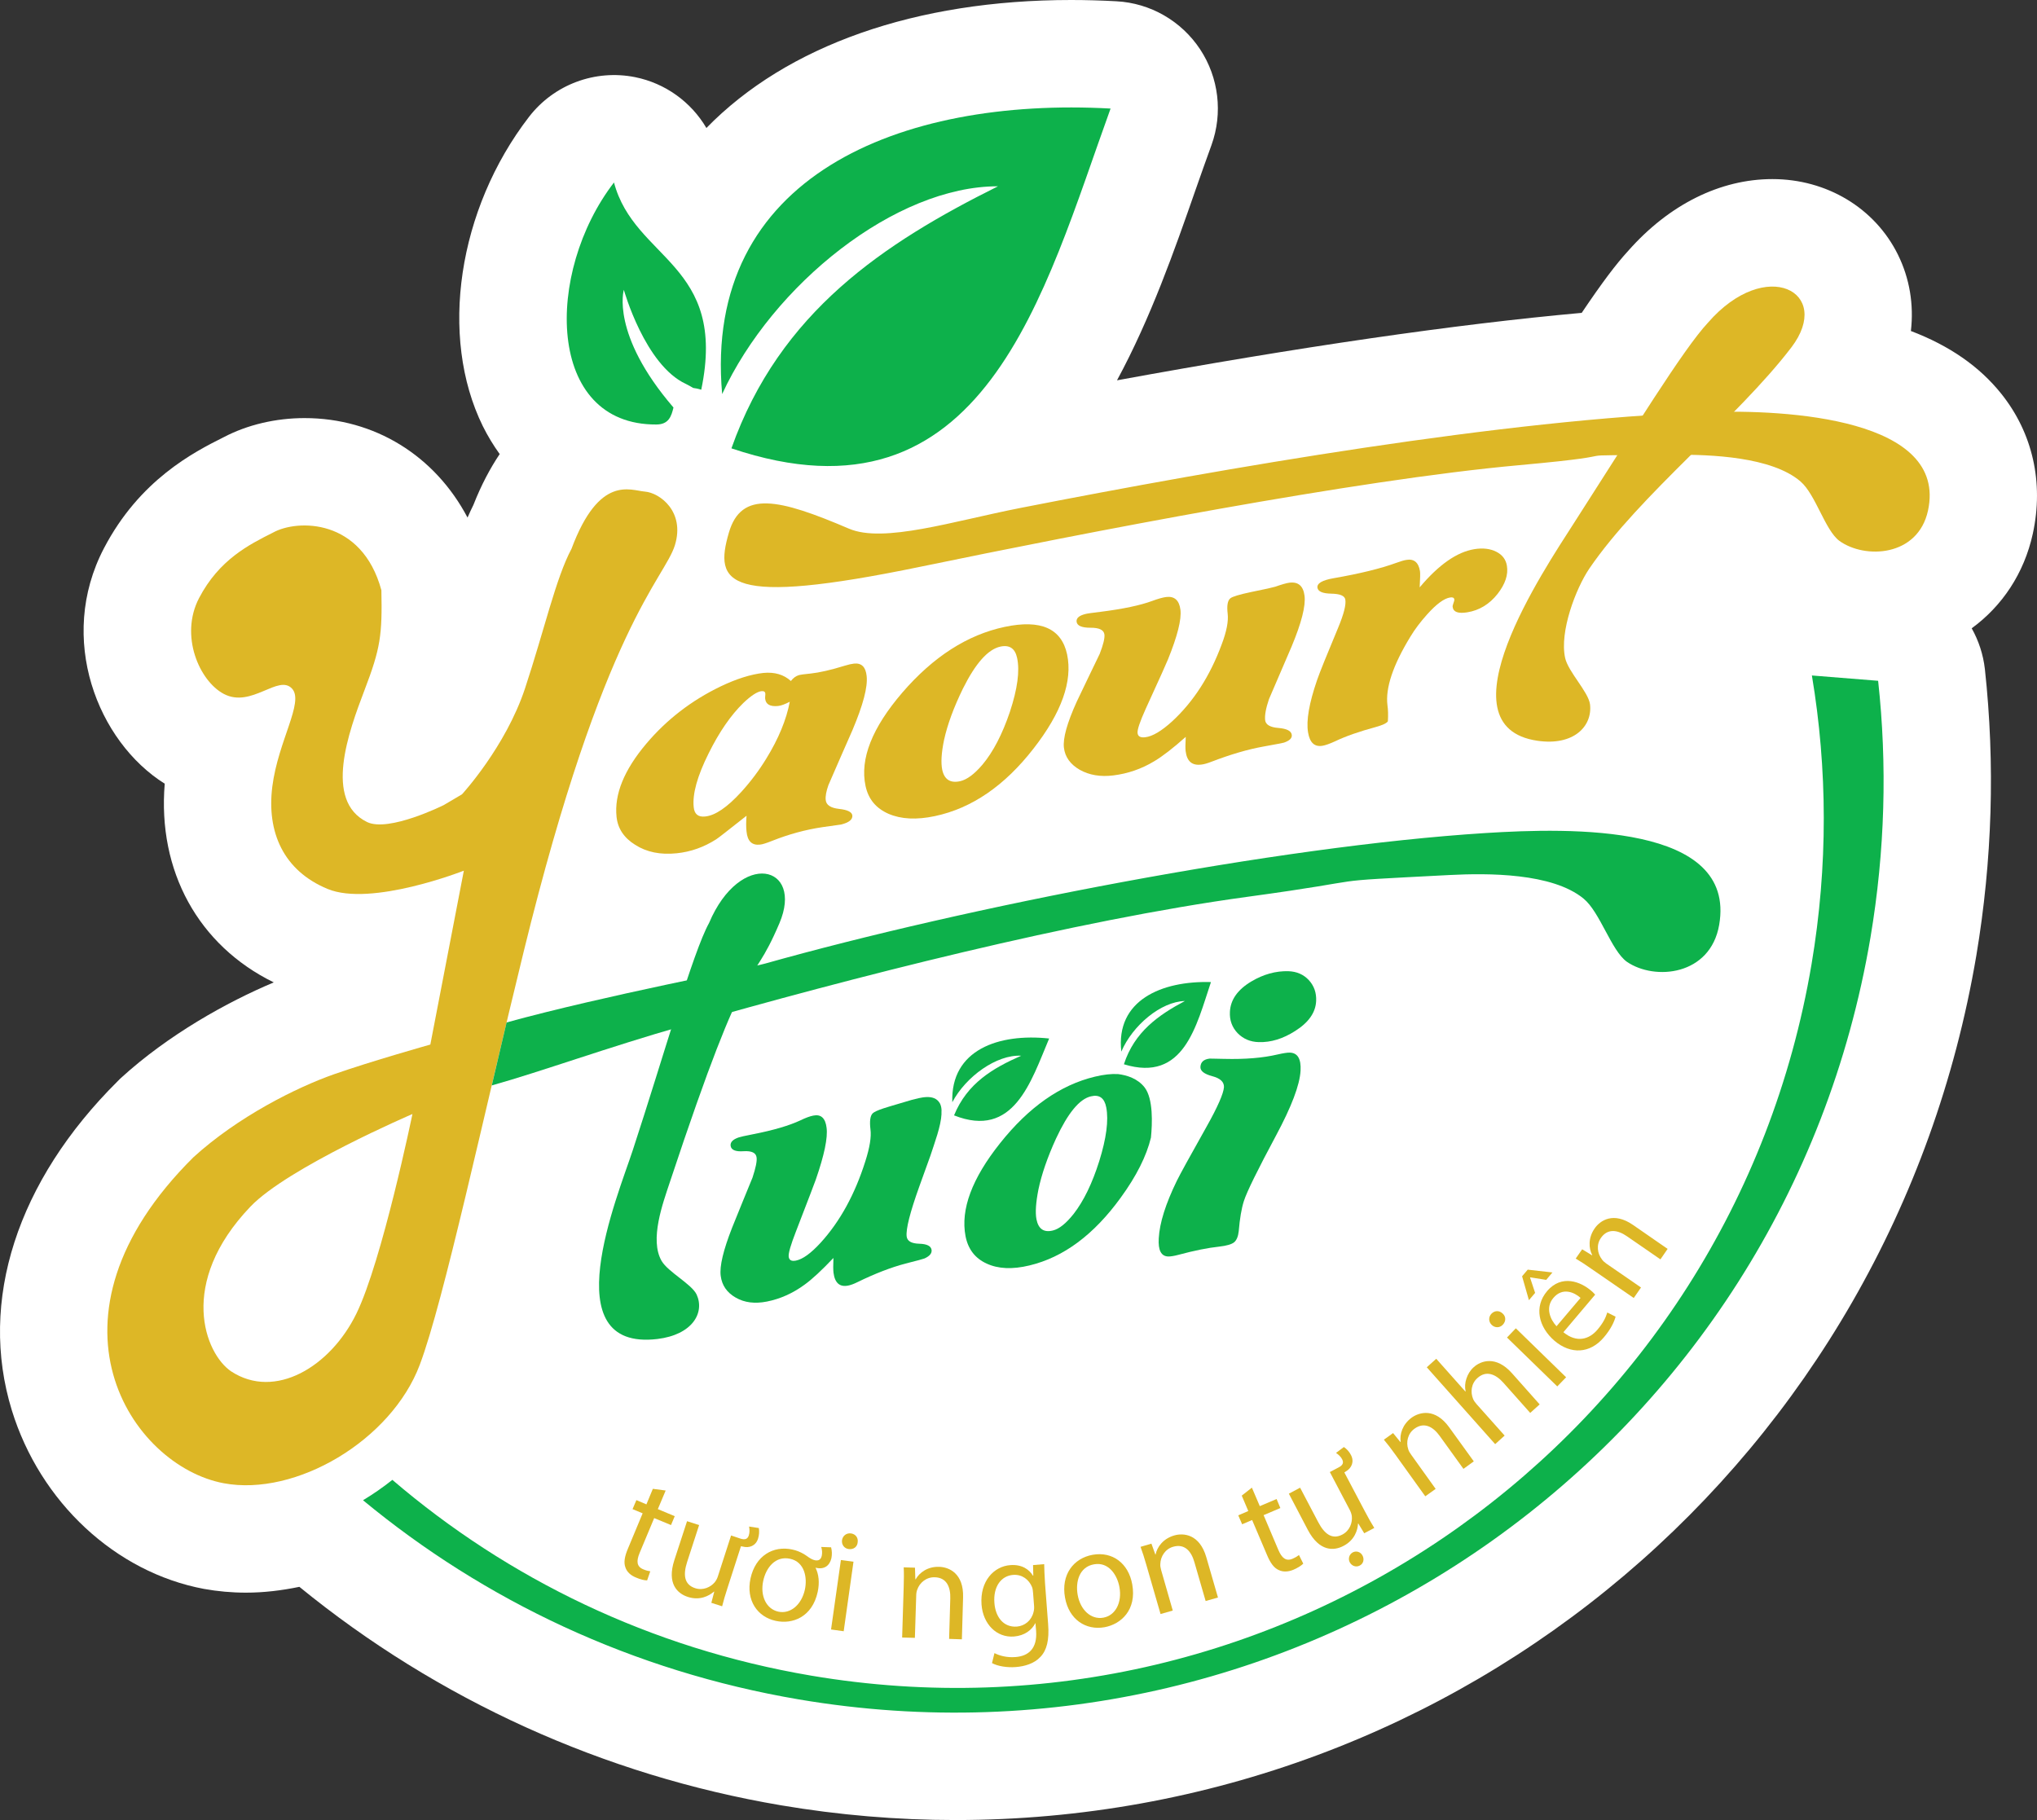 <?xml version="1.0" encoding="utf-8"?>
<!-- Generator: Adobe Illustrator 16.0.0, SVG Export Plug-In . SVG Version: 6.00 Build 0)  -->
<!DOCTYPE svg PUBLIC "-//W3C//DTD SVG 1.1//EN" "http://www.w3.org/Graphics/SVG/1.1/DTD/svg11.dtd">
<svg version="1.1" id="Layer_1" xmlns="http://www.w3.org/2000/svg" xmlns:xlink="http://www.w3.org/1999/xlink" x="0px" y="0px"
	 width="141px" height="126px" viewBox="0 0 141 126" enable-background="new 0 0 141 126" xml:space="preserve">
<rect x="0" y="0" width="141" height="126" fill="#333333" stroke="none"/>
<g>
	<defs>
		<rect id="SVGID_1_" width="141" height="126"/>
	</defs>
	<clipPath id="SVGID_2_">
		<use xlink:href="#SVGID_1_"  overflow="visible"/>
	</clipPath>
	<path clip-path="url(#SVGID_2_)" fill="#FFFFFF" d="M138.525,27.256c-1.508-1.884-3.578-3.324-6.254-4.341
		c0.21-1.82-0.082-3.633-0.898-5.288c-1.595-3.224-4.925-5.229-8.688-5.229c-3.62,0-7.154,1.765-9.979,4.965
		c-0.846,0.921-1.812,2.202-3.221,4.296c-8.786,0.793-19.565,2.363-32.167,4.67c2.331-4.302,3.989-9.026,5.437-13.184
		c0.369-1.045,0.73-2.082,1.102-3.099c0.799-2.209,0.508-4.67-0.786-6.634c-1.3-1.964-3.446-3.199-5.791-3.324
		C76.229,0.03,75.179,0,74.148,0C63.394,0,54.472,3.145,48.897,8.86c-1.055-1.794-2.834-3.094-4.933-3.518
		c-2.77-0.555-5.617,0.508-7.345,2.746c-4.929,6.398-6.248,15.2-3.201,21.41c0.342,0.688,0.737,1.336,1.17,1.938
		c-0.657,0.976-1.275,2.137-1.819,3.519c-0.143,0.284-0.277,0.578-0.407,0.876c-2.251-4.271-6.417-6.887-11.282-6.887
		c-1.995,0-3.962,0.464-5.59,1.32c-2.079,1.038-5.825,2.956-8.3,7.7c-3.257,6.245-0.432,13.381,4.212,16.291
		c-0.503,6.05,2.33,11.199,7.548,13.756c-3.227,1.355-7.298,3.623-10.569,6.608c-0.08,0.07-0.15,0.145-0.224,0.22
		c-6.985,6.932-9.659,15.234-7.341,22.786c1.959,6.369,7.181,11.228,13.304,12.374c0.938,0.169,1.917,0.259,2.908,0.259
		c1.234,0,2.47-0.149,3.695-0.403c9.574,7.82,21.089,13.052,33.343,15.125C58.048,125.655,62.11,126,66.123,126
		c35.08,0,64.808-25.169,70.677-59.847c1.104-6.582,1.309-13.251,0.593-19.829c-0.116-1.022-0.435-1.974-0.913-2.827
		c2.097-1.529,3.627-3.792,4.231-6.553C141.479,33.416,140.702,29.977,138.525,27.256"/>
	<path clip-path="url(#SVGID_2_)" fill="#0DB14B" d="M43.182,20.064c0,0,1.454,5.208,4.303,6.519
		c0.184,0.096,0.347,0.18,0.501,0.275c0.159,0.019,0.339,0.053,0.554,0.123c1.826-8.751-4.611-8.966-6.04-14.348
		c-4.791,6.214-4.726,16.801,2.938,16.755c0.856-0.005,1.034-0.573,1.18-1.176C42.25,23.135,43.182,20.064,43.182,20.064"/>
	<path clip-path="url(#SVGID_2_)" fill="#0DB14B" d="M49.987,27.28C53.497,19.686,62,12.882,69.079,12.897
		c-7.89,3.933-15.104,8.692-18.45,18.142c17.521,5.905,21.627-10.78,26.244-23.524C62.338,6.713,48.648,12.19,49.987,27.28"/>
	<path clip-path="url(#SVGID_2_)" fill="#DDB726" d="M46.077,103.188l-0.542,1.288l1.17,0.488l-0.258,0.615l-1.165-0.482
		l-1.01,2.417c-0.231,0.558-0.206,0.938,0.249,1.127c0.209,0.09,0.376,0.124,0.491,0.139l-0.218,0.629
		c-0.186,0-0.453-0.055-0.768-0.196c-0.384-0.152-0.638-0.401-0.736-0.705c-0.13-0.334-0.05-0.769,0.175-1.297l1.019-2.445
		l-0.699-0.289l0.266-0.624l0.694,0.294l0.445-1.076L46.077,103.188z"/>
	<path clip-path="url(#SVGID_2_)" fill="#DDB726" d="M52.525,105.785c0.041,0.224,0.028,0.482-0.055,0.741
		c-0.154,0.479-0.592,0.67-1.071,0.54l-0.11-0.021l-0.933,2.892c-0.155,0.478-0.279,0.896-0.37,1.265l-0.747-0.239l0.2-0.768
		l-0.019-0.01c-0.346,0.304-0.982,0.634-1.804,0.37c-0.728-0.234-1.465-0.918-0.94-2.542l0.881-2.701l0.835,0.268l-0.831,2.559
		c-0.283,0.881-0.208,1.56,0.554,1.809c0.568,0.185,1.084-0.085,1.354-0.404c0.089-0.108,0.171-0.255,0.218-0.402l0.918-2.842
		l0.656,0.22c0.339,0.104,0.494,0.009,0.572-0.229c0.061-0.186,0.056-0.404,0.017-0.609L52.525,105.785z"/>
	<path clip-path="url(#SVGID_2_)" fill="#DDB726" d="M57.529,107.12c0.055,0.224,0.075,0.48,0.021,0.752
		c-0.121,0.524-0.507,0.813-1.101,0.659c0.228,0.458,0.289,1.03,0.153,1.669c-0.379,1.759-1.756,2.264-2.901,2.013
		c-1.283-0.273-2.071-1.431-1.753-2.93c0.343-1.59,1.584-2.297,2.898-2.009c0.291,0.061,0.537,0.164,0.785,0.305
		c0.215,0.119,0.47,0.369,0.771,0.434c0.256,0.059,0.425-0.051,0.481-0.309c0.044-0.216,0.018-0.425-0.038-0.609L57.529,107.12z
		 M52.83,109.443c-0.224,1.036,0.21,1.953,1.05,2.132c0.82,0.175,1.603-0.463,1.835-1.534c0.173-0.807-0.007-1.908-1.026-2.128
		C53.667,107.693,53.023,108.536,52.83,109.443"/>
	<path clip-path="url(#SVGID_2_)" fill="#DDB726" d="M57.525,112.808l0.682-4.809l0.871,0.118l-0.678,4.813L57.525,112.808z
		 M59.367,106.781c-0.026,0.3-0.279,0.508-0.628,0.459c-0.311-0.045-0.493-0.313-0.455-0.614c0.047-0.309,0.313-0.512,0.623-0.468
		C59.237,106.203,59.417,106.472,59.367,106.781"/>
	<path clip-path="url(#SVGID_2_)" fill="#DDB726" d="M62.554,109.821c0.014-0.503,0.021-0.916,0-1.316l0.78,0.025l0.026,0.804h0.023
		c0.251-0.454,0.826-0.893,1.628-0.863c0.672,0.017,1.703,0.448,1.653,2.113l-0.083,2.906l-0.883-0.031l0.08-2.801
		c0.025-0.777-0.243-1.444-1.076-1.465c-0.587-0.016-1.051,0.38-1.214,0.867c-0.044,0.109-0.068,0.258-0.068,0.408l-0.092,2.92
		l-0.882-0.023L62.554,109.821z"/>
	<path clip-path="url(#SVGID_2_)" fill="#DDB726" d="M72.278,108.285c0.009,0.355,0.02,0.743,0.059,1.337l0.214,2.811
		c0.086,1.111-0.093,1.81-0.529,2.268c-0.432,0.474-1.104,0.663-1.716,0.709c-0.578,0.044-1.23-0.052-1.64-0.274l0.17-0.692
		c0.339,0.174,0.854,0.323,1.455,0.273c0.897-0.066,1.518-0.588,1.428-1.81l-0.045-0.538h-0.009
		c-0.238,0.473-0.736,0.867-1.483,0.927c-1.202,0.09-2.138-0.866-2.241-2.208c-0.121-1.641,0.874-2.657,1.992-2.735
		c0.839-0.066,1.332,0.338,1.565,0.729h0.026l-0.017-0.733L72.278,108.285z M71.508,110.266c-0.01-0.149-0.028-0.28-0.072-0.398
		c-0.204-0.494-0.664-0.883-1.301-0.839c-0.84,0.061-1.392,0.818-1.303,1.94c0.069,0.951,0.611,1.708,1.558,1.639
		c0.539-0.046,1.007-0.418,1.148-0.996c0.045-0.15,0.052-0.32,0.037-0.476L71.508,110.266z"/>
	<path clip-path="url(#SVGID_2_)" fill="#DDB726" d="M78.374,109.688c0.315,1.763-0.771,2.754-1.922,2.964
		c-1.294,0.229-2.46-0.532-2.732-2.049c-0.289-1.599,0.594-2.727,1.913-2.966C77.005,107.395,78.111,108.222,78.374,109.688
		 M74.596,110.414c0.185,1.047,0.931,1.729,1.777,1.576c0.828-0.145,1.31-1.037,1.114-2.115c-0.144-0.811-0.729-1.764-1.762-1.578
		C74.708,108.476,74.433,109.508,74.596,110.414"/>
	<path clip-path="url(#SVGID_2_)" fill="#DDB726" d="M79.351,108.342c-0.138-0.484-0.265-0.877-0.403-1.256l0.753-0.22l0.273,0.758
		l0.015-0.006c0.104-0.513,0.518-1.096,1.288-1.319c0.646-0.189,1.759-0.096,2.224,1.509l0.806,2.787l-0.853,0.243l-0.777-2.686
		c-0.212-0.754-0.671-1.301-1.471-1.071c-0.561,0.159-0.876,0.684-0.889,1.195c-0.01,0.12,0.013,0.27,0.055,0.413l0.806,2.808
		l-0.845,0.242L79.351,108.342z"/>
	<path clip-path="url(#SVGID_2_)" fill="#DDB726" d="M86.655,102.989l0.547,1.28l1.162-0.493l0.262,0.624l-1.16,0.493l1.02,2.406
		c0.238,0.558,0.527,0.807,0.98,0.613c0.212-0.091,0.359-0.186,0.449-0.258l0.296,0.596c-0.132,0.132-0.359,0.28-0.672,0.419
		c-0.381,0.16-0.738,0.164-1.023,0.025c-0.336-0.14-0.586-0.503-0.807-1.026l-1.038-2.438l-0.691,0.295l-0.268-0.618l0.693-0.3
		l-0.453-1.066L86.655,102.989z"/>
	<path clip-path="url(#SVGID_2_)" fill="#DDB726" d="M93.022,100.177c0.189,0.126,0.373,0.315,0.492,0.556
		c0.235,0.447,0.063,0.896-0.365,1.141l-0.093,0.064l1.42,2.691c0.234,0.443,0.448,0.828,0.652,1.151l-0.697,0.367l-0.415-0.683
		l-0.013,0.016c-0.026,0.449-0.235,1.141-1.002,1.539c-0.67,0.359-1.675,0.404-2.471-1.101l-1.316-2.512l0.779-0.414l1.252,2.382
		c0.429,0.819,0.964,1.237,1.673,0.862c0.521-0.273,0.699-0.827,0.656-1.256c-0.013-0.134-0.063-0.289-0.136-0.433l-1.387-2.638
		l0.611-0.323c0.313-0.159,0.353-0.344,0.237-0.567c-0.085-0.165-0.25-0.323-0.42-0.435L93.022,100.177z M94.314,107.693
		c0.132,0.248,0.069,0.56-0.198,0.692c-0.258,0.136-0.554,0.02-0.687-0.229c-0.128-0.244-0.039-0.554,0.215-0.689
		C93.894,107.34,94.187,107.444,94.314,107.693"/>
	<path clip-path="url(#SVGID_2_)" fill="#DDB726" d="M96.592,100.712c-0.293-0.41-0.543-0.738-0.8-1.043l0.636-0.458l0.509,0.623
		l0.017-0.011c-0.079-0.518,0.115-1.21,0.765-1.684c0.549-0.389,1.625-0.673,2.598,0.679l1.698,2.351l-0.716,0.52l-1.638-2.272
		c-0.456-0.639-1.078-0.998-1.75-0.509c-0.472,0.338-0.598,0.937-0.432,1.426c0.028,0.11,0.104,0.243,0.196,0.367l1.7,2.374
		l-0.718,0.513L96.592,100.712z"/>
	<path clip-path="url(#SVGID_2_)" fill="#DDB726" d="M98.762,94.656l0.654-0.589l2.016,2.267l0.017-0.014
		c-0.062-0.279-0.044-0.593,0.058-0.887c0.095-0.289,0.259-0.567,0.508-0.787c0.482-0.436,1.529-0.828,2.644,0.423l1.916,2.157
		l-0.655,0.589l-1.852-2.083c-0.523-0.588-1.182-0.887-1.797-0.334c-0.435,0.379-0.499,0.981-0.305,1.446
		c0.049,0.124,0.128,0.229,0.237,0.358l1.947,2.183l-0.656,0.592L98.762,94.656z"/>
	<path clip-path="url(#SVGID_2_)" fill="#DDB726" d="M104.021,90.942c0.218,0.199,0.24,0.524-0.006,0.778
		c-0.219,0.22-0.542,0.215-0.762,0c-0.22-0.213-0.233-0.548-0.01-0.778C103.478,90.708,103.796,90.72,104.021,90.942
		 M107.793,95.981l-3.479-3.385l0.611-0.638l3.48,3.39L107.793,95.981z"/>
	<path clip-path="url(#SVGID_2_)" fill="#DDB726" d="M105.748,87.897l1.71,0.194l-0.431,0.514l-1.101-0.175l-0.015,0.021
		l0.349,1.055l-0.429,0.505l-0.473-1.655L105.748,87.897z M108.218,92.229c0.925,0.763,1.793,0.493,2.359-0.179
		c0.409-0.483,0.573-0.843,0.679-1.187l0.574,0.289c-0.086,0.333-0.311,0.843-0.811,1.431c-0.966,1.141-2.296,1.186-3.411,0.244
		c-1.115-0.958-1.438-2.358-0.522-3.439c1.022-1.206,2.359-0.627,3.038-0.044c0.14,0.108,0.229,0.22,0.292,0.284L108.218,92.229z
		 M109.405,89.853c-0.42-0.38-1.238-0.759-1.88,0c-0.582,0.683-0.206,1.509,0.217,1.962L109.405,89.853z"/>
	<path clip-path="url(#SVGID_2_)" fill="#DDB726" d="M110.168,87.849c-0.408-0.289-0.756-0.514-1.098-0.719l0.447-0.642l0.687,0.418
		l0.009-0.02c-0.245-0.459-0.293-1.182,0.166-1.84c0.377-0.552,1.304-1.187,2.673-0.234l2.38,1.649l-0.498,0.724l-2.306-1.591
		c-0.639-0.446-1.338-0.577-1.816,0.11c-0.329,0.474-0.243,1.081,0.075,1.485c0.063,0.095,0.173,0.198,0.297,0.285l2.406,1.659
		l-0.503,0.727L110.168,87.849z"/>
	<path clip-path="url(#SVGID_2_)" fill="#0DB14B" d="M43.798,79.635c-1.05,3.205-5.528,13.924,1.708,13.063
		c2.424-0.295,3.292-1.819,2.713-3.081c-0.339-0.717-1.98-1.559-2.424-2.326c-0.847-1.47,0.093-4.002,0.566-5.433
		c5.626-16.964,5.397-12.788,7.588-17.937c1.712-4.021-2.706-5.129-4.869-0.021C47.97,65.9,45.958,73.051,43.798,79.635"/>
	<path clip-path="url(#SVGID_2_)" fill-rule="evenodd" clip-rule="evenodd" fill="#DDB726" d="M127.318,37.442
		c-0.998-0.753-1.635-3.204-2.688-4.111c-1.994-1.715-6.227-1.868-8.723-1.849c-9.278,0.088-1.574-0.111-10.763,0.723
		c-11.409,1.031-30.126,4.694-41.392,7.022C50.21,42.028,49.43,40.383,50.451,36.88c0.858-2.951,3.448-2.363,8.319-0.279
		c2.393,1.021,7.203-0.522,11.861-1.436c14.186-2.78,33.572-6.141,47.532-6.634c5.613-0.199,16.673,0.463,15.291,6.822
		C132.757,38.544,129.091,38.724,127.318,37.442"/>
	<path clip-path="url(#SVGID_2_)" fill="#DDB726" d="M108.907,36.276c-2.014,3.146-9.327,14.014-2.483,15.007
		c2.509,0.368,3.823-1.013,3.635-2.532c-0.124-0.867-1.508-2.243-1.721-3.2c-0.4-1.819,0.74-4.809,1.672-6.186
		c3.479-5.106,10.239-10.405,13.986-15.313c2.921-3.832-1.753-6.334-5.774-1.71C116.516,24.165,113.058,29.818,108.907,36.276"/>
	<path clip-path="url(#SVGID_2_)" fill="#DDB726" d="M54.745,47.146c0.162-0.214,0.35-0.349,0.569-0.413
		c0.089-0.025,0.354-0.061,0.803-0.105c0.591-0.064,1.383-0.239,2.347-0.539c0.27-0.084,0.482-0.129,0.649-0.148
		c0.523-0.055,0.812,0.234,0.876,0.861c0.084,0.763-0.25,2.009-0.98,3.739c-0.563,1.271-1.116,2.546-1.668,3.816
		c-0.15,0.428-0.215,0.769-0.185,1.031c0.034,0.344,0.344,0.549,0.929,0.613c0.582,0.064,0.888,0.214,0.914,0.458
		c0.023,0.28-0.234,0.488-0.782,0.624c-0.433,0.06-0.855,0.119-1.28,0.18c-1.179,0.174-2.344,0.493-3.483,0.946
		c-0.399,0.159-0.685,0.25-0.848,0.264c-0.558,0.061-0.866-0.239-0.931-0.902c-0.035-0.293-0.035-0.662,0-1.097
		c-1.303,1.027-1.999,1.575-2.106,1.635c-0.846,0.54-1.753,0.863-2.725,0.963c-1.119,0.118-2.081-0.075-2.876-0.584
		c-0.777-0.482-1.206-1.13-1.291-1.938c-0.165-1.555,0.524-3.244,2.054-5.058c1.418-1.68,3.136-3.001,5.156-3.974
		c1.102-0.527,2.086-0.835,2.957-0.931C53.617,46.513,54.254,46.698,54.745,47.146 M54.668,48.581
		c-0.325,0.17-0.595,0.27-0.808,0.294c-0.557,0.055-0.856-0.114-0.896-0.509c-0.006-0.039,0-0.099,0.004-0.179
		c0.007-0.078,0.012-0.135,0.007-0.174c-0.011-0.125-0.1-0.18-0.265-0.165c-0.295,0.035-0.713,0.303-1.25,0.813
		c-0.871,0.847-1.673,2.009-2.411,3.499c-0.78,1.564-1.128,2.805-1.03,3.723c0.046,0.477,0.31,0.696,0.794,0.642
		c0.695-0.069,1.522-0.633,2.492-1.693c0.653-0.718,1.231-1.486,1.737-2.313C53.891,51.138,54.434,49.822,54.668,48.581"/>
	<path clip-path="url(#SVGID_2_)" fill="#DDB726" d="M69.548,43.398c2.493-0.527,3.929,0.104,4.317,1.908
		c0.387,1.85-0.382,4.022-2.315,6.504c-2.002,2.583-4.281,4.147-6.837,4.689c-1.274,0.27-2.343,0.215-3.21-0.16
		c-0.872-0.382-1.398-1.02-1.592-1.933c-0.396-1.864,0.45-4.018,2.552-6.464C64.599,45.467,66.959,43.946,69.548,43.398
		 M69.248,44.764c-0.86,0.185-1.722,1.157-2.593,2.905c-0.642,1.312-1.074,2.497-1.305,3.544c-0.188,0.897-0.229,1.589-0.129,2.079
		c0.144,0.667,0.553,0.937,1.229,0.792c0.476-0.104,0.99-0.485,1.555-1.147c0.74-0.883,1.374-2.103,1.9-3.657
		c0.524-1.589,0.693-2.831,0.499-3.733C70.264,44.894,69.881,44.629,69.248,44.764"/>
	<path clip-path="url(#SVGID_2_)" fill="#DDB726" d="M82.077,51.013c-0.873,0.778-1.599,1.341-2.184,1.689
		c-0.887,0.535-1.825,0.854-2.822,0.979c-0.902,0.113-1.677-0.021-2.332-0.389c-0.651-0.376-1.017-0.884-1.095-1.527
		c-0.078-0.651,0.22-1.72,0.892-3.199c0.529-1.101,1.051-2.201,1.585-3.299c0.247-0.639,0.356-1.081,0.327-1.34
		c-0.04-0.319-0.363-0.474-0.972-0.469c-0.601,0-0.921-0.14-0.955-0.418c-0.029-0.245,0.174-0.425,0.611-0.533
		c0.105-0.032,0.463-0.081,1.076-0.155c1.533-0.194,2.718-0.444,3.539-0.747c0.405-0.15,0.722-0.24,0.975-0.275
		c0.575-0.068,0.903,0.226,0.987,0.883c0.082,0.679-0.208,1.818-0.862,3.438c-0.057,0.154-0.57,1.302-1.543,3.424
		c-0.402,0.893-0.592,1.451-0.561,1.68c0.028,0.23,0.203,0.325,0.532,0.284c0.506-0.06,1.129-0.435,1.861-1.1
		c1.475-1.361,2.618-3.136,3.425-5.319c0.346-0.907,0.478-1.614,0.418-2.129c-0.065-0.557-0.008-0.911,0.185-1.071
		c0.151-0.12,0.634-0.265,1.449-0.437c0.981-0.195,1.529-0.324,1.658-0.365c0.468-0.165,0.795-0.255,0.985-0.279
		c0.613-0.074,0.955,0.226,1.043,0.903c0.089,0.706-0.212,1.878-0.893,3.512c-0.518,1.216-1.044,2.427-1.569,3.649
		c-0.219,0.644-0.303,1.126-0.263,1.465c0.041,0.303,0.349,0.484,0.919,0.528c0.586,0.05,0.892,0.208,0.923,0.479
		c0.03,0.226-0.153,0.403-0.543,0.537c-0.065,0.021-0.54,0.114-1.418,0.271c-1.081,0.193-2.286,0.547-3.61,1.056
		c-0.269,0.104-0.509,0.174-0.701,0.194c-0.634,0.075-0.988-0.229-1.075-0.933C82.046,51.825,82.049,51.493,82.077,51.013"/>
	<path clip-path="url(#SVGID_2_)" fill="#DDB726" d="M98.269,40.663c1.32-1.572,2.582-2.448,3.775-2.643
		c0.606-0.1,1.112-0.034,1.534,0.179c0.419,0.215,0.661,0.539,0.73,0.974c0.1,0.616-0.115,1.261-0.647,1.943
		c-0.563,0.712-1.264,1.141-2.099,1.275c-0.619,0.099-0.958-0.015-1.007-0.359c-0.018-0.06,0.006-0.149,0.049-0.27
		c0.05-0.119,0.07-0.208,0.062-0.269c-0.022-0.114-0.11-0.158-0.289-0.13c-0.42,0.065-0.952,0.46-1.591,1.172
		c-0.465,0.519-0.854,1.032-1.158,1.54c-1.211,1.979-1.738,3.568-1.589,4.749c0.045,0.31,0.056,0.683,0.029,1.113
		c-0.083,0.127-0.359,0.263-0.85,0.398c-1.126,0.304-2.069,0.633-2.813,0.989c-0.364,0.167-0.652,0.27-0.867,0.306
		c-0.553,0.089-0.878-0.22-0.995-0.927c-0.137-0.817,0.074-2.02,0.623-3.619c0.174-0.508,0.662-1.72,1.458-3.623
		c0.392-0.941,0.559-1.589,0.498-1.954c-0.044-0.26-0.363-0.397-0.965-0.408c-0.6-0.01-0.917-0.146-0.963-0.403
		c-0.049-0.309,0.322-0.528,1.126-0.668c1.805-0.314,3.251-0.668,4.331-1.062c0.3-0.109,0.532-0.18,0.698-0.204
		c0.522-0.09,0.841,0.169,0.941,0.777C98.314,39.69,98.304,40.063,98.269,40.663"/>
	<path clip-path="url(#SVGID_2_)" fill="#0DB14B" d="M89.273,72.872c-0.164-0.005-0.447,0.039-0.844,0.129
		c-1.019,0.239-2.241,0.34-3.692,0.304c-0.687-0.016-1.017-0.019-1.007-0.019c-0.405,0.05-0.617,0.234-0.637,0.573
		c-0.015,0.279,0.254,0.493,0.816,0.643c0.558,0.148,0.827,0.398,0.813,0.763c-0.033,0.443-0.432,1.36-1.204,2.734
		c-1.151,2.049-1.844,3.305-2.067,3.765c-0.767,1.579-1.185,2.899-1.243,3.966c-0.05,0.828,0.167,1.247,0.665,1.256
		c0.165,0,0.393-0.035,0.687-0.113c1.115-0.3,2.058-0.488,2.819-0.569c0.535-0.06,0.882-0.164,1.055-0.308
		c0.169-0.15,0.27-0.4,0.311-0.764c0.072-0.863,0.188-1.56,0.355-2.083c0.205-0.643,0.952-2.158,2.23-4.544
		c1.065-1.989,1.635-3.479,1.694-4.478C90.07,73.305,89.822,72.883,89.273,72.872"/>
	<path clip-path="url(#SVGID_2_)" fill="#0DB14B" d="M90.593,67.849c-0.367-0.39-0.833-0.593-1.41-0.613
		c-0.875-0.025-1.735,0.215-2.57,0.712c-0.943,0.563-1.44,1.267-1.479,2.099c-0.031,0.583,0.148,1.071,0.531,1.476
		c0.393,0.399,0.877,0.607,1.467,0.622c0.838,0.026,1.681-0.233,2.518-0.771c0.929-0.584,1.417-1.277,1.453-2.074
		C91.13,68.729,90.959,68.247,90.593,67.849"/>
	<path clip-path="url(#SVGID_2_)" fill="#0DB14B" d="M77.618,72.802c0.775-1.813,2.738-3.463,4.4-3.503
		c-1.831,0.972-3.496,2.138-4.222,4.38c4.159,1.28,5.013-2.671,6.025-5.691C80.397,67.889,77.215,69.258,77.618,72.802"/>
	<path clip-path="url(#SVGID_2_)" fill="#0DB14B" d="M65.918,76.306c0.941-1.779,3.066-3.309,4.77-3.219
		c-1.944,0.853-3.739,1.897-4.649,4.13c4.128,1.636,5.318-2.322,6.582-5.321C69.145,71.521,65.791,72.668,65.918,76.306"/>
	<path clip-path="url(#SVGID_2_)" fill="#0DB14B" d="M79.235,75.289c-0.484-0.627-1.229-0.853-1.843-0.931
		c-0.471-0.026-1.004,0.034-1.604,0.179c-2.389,0.572-4.578,2.108-6.561,4.604c-1.946,2.442-2.749,4.591-2.393,6.439
		c0.174,0.896,0.66,1.533,1.464,1.898c0.796,0.368,1.78,0.413,2.956,0.129c2.361-0.563,4.461-2.127,6.315-4.685
		c1.098-1.505,1.79-2.891,2.099-4.167C79.763,77.791,79.834,76.076,79.235,75.289 M76.09,80.383
		c-0.488,1.549-1.082,2.767-1.772,3.653c-0.523,0.661-1.002,1.045-1.438,1.15c-0.629,0.155-1.002-0.105-1.136-0.771
		c-0.091-0.483-0.041-1.172,0.134-2.06c0.22-1.051,0.623-2.232,1.222-3.538c0.817-1.754,1.611-2.727,2.409-2.917
		c0.582-0.144,0.941,0.112,1.065,0.765C76.746,77.561,76.583,78.798,76.09,80.383"/>
	<path clip-path="url(#SVGID_2_)" fill="#0DB14B" d="M65.172,77.113c0,0.006-0.005,0.006-0.005,0.006
		c0.005-0.095,0.005-0.19,0.005-0.28c-0.009-0.18-0.05-0.339-0.119-0.464c-0.401-0.696-1.396-0.362-1.938-0.232
		c-0.487,0.142-0.964,0.282-1.442,0.427c-0.061,0.016-0.119,0.035-0.18,0.055c-0.103,0.03-0.214,0.065-0.324,0.101
		c-0.413,0.135-0.666,0.254-0.761,0.349c-0.173,0.17-0.224,0.543-0.155,1.111c0.07,0.523-0.051,1.256-0.353,2.203
		c-0.721,2.287-1.754,4.172-3.097,5.646c-0.672,0.731-1.238,1.142-1.712,1.236c-0.305,0.06-0.468-0.03-0.498-0.271
		c-0.03-0.229,0.139-0.812,0.503-1.748c0.864-2.238,1.322-3.435,1.377-3.599c0.586-1.694,0.834-2.885,0.743-3.578
		c-0.08-0.667-0.389-0.952-0.919-0.843c-0.234,0.045-0.534,0.154-0.903,0.334c-0.757,0.354-1.847,0.679-3.271,0.957
		c-0.563,0.109-0.893,0.185-0.992,0.22c-0.402,0.139-0.591,0.329-0.557,0.582c0.038,0.284,0.334,0.414,0.892,0.374
		c0.563-0.035,0.866,0.106,0.905,0.435c0.036,0.254-0.063,0.723-0.282,1.39c-0.475,1.151-0.946,2.313-1.415,3.474
		c-0.609,1.555-0.875,2.667-0.787,3.33c0.085,0.657,0.428,1.156,1.04,1.505c0.607,0.35,1.325,0.438,2.163,0.272
		c0.919-0.183,1.787-0.572,2.593-1.161c0.541-0.388,1.205-1.011,2.006-1.856c-0.021,0.496-0.016,0.836,0.005,1.016
		c0.09,0.713,0.429,1.012,1.011,0.896c0.179-0.034,0.395-0.112,0.647-0.238c1.222-0.597,2.324-1.021,3.32-1.284
		c0.818-0.205,1.254-0.326,1.315-0.354c0.359-0.16,0.522-0.355,0.498-0.583c-0.034-0.28-0.323-0.425-0.86-0.439
		c-0.534-0.015-0.823-0.179-0.866-0.498c-0.062-0.514,0.231-1.669,0.876-3.468c0.31-0.863,0.573-1.576,0.771-2.14
		C64.683,79.141,65.133,77.965,65.172,77.113"/>
	<path clip-path="url(#SVGID_2_)" fill="#0DB14B" d="M130.003,47.131l-4.585-0.368c1.078,6.449,1.125,13.187-0.025,19.993
		c-5.541,32.743-36.548,54.792-69.259,49.245c-11.112-1.885-20.994-6.714-28.975-13.551c-0.646,0.515-1.329,0.987-2.031,1.411
		c8.393,6.942,18.666,11.837,30.176,13.79c35.03,5.935,68.231-17.678,74.168-52.744C130.487,58.887,130.636,52.917,130.003,47.131"
		/>
	<path clip-path="url(#SVGID_2_)" fill="#DDB726" d="M44.64,34.033c-1-0.079-3.157-1.195-5.08,3.958
		c-1.084,2.028-1.881,5.621-3.221,9.674c-1.344,4.051-4.36,7.325-4.36,7.325l-1.27,0.749c0,0-3.804,1.896-5.3,1.17
		c-3.019-1.477-1.281-6.239-0.176-9.135c1.106-2.896,1.23-3.794,1.167-6.913c-1.356-4.994-5.828-4.92-7.5-3.991
		c-1.657,0.832-3.729,1.868-5.123,4.539c-1.354,2.598,0.024,5.737,1.712,6.629c1.918,1.017,3.794-1.405,4.736-0.354
		c0.826,0.932-0.971,3.604-1.375,6.767c-0.402,3.17,0.781,5.826,3.819,7.087c3.025,1.262,9.438-1.261,9.438-1.261l-2.319,12.037
		c0,0-4.087,1.15-6.673,2.058c-2.582,0.907-6.645,2.935-9.728,5.746c-11.234,11.153-4.276,21.374,2.097,22.566
		c4.987,0.937,11.6-2.96,13.572-8.199c1.667-4.419,4.42-17.308,7.193-28.602c5.532-22.569,9.743-25.8,10.467-28.136
		C47.438,35.398,45.641,34.109,44.64,34.033 M24.669,90.942c-1.796,3.679-5.634,5.991-8.671,3.996
		c-1.796-1.215-3.738-6.093,1.334-11.401c2.589-2.712,11.217-6.414,11.217-6.414S26.447,87.305,24.669,90.942"/>
	<path clip-path="url(#SVGID_2_)" fill-rule="evenodd" clip-rule="evenodd" fill="#0DB14B" d="M102.82,57.671
		c-14.479,0.918-35.931,5.12-49.856,9.036c-1.323,0.37-11.014,2.184-17.898,4.076c-0.344,1.461-0.687,2.92-1.026,4.361
		c3.436-0.963,8.07-2.652,13.204-4.116c11.665-3.34,27.1-7.307,39.093-8.941c9.663-1.32,4.219-1.002,14.004-1.51
		c2.631-0.135,7.103-0.154,9.275,1.635c1.14,0.938,1.917,3.599,2.996,4.372c1.929,1.325,5.781,0.96,6.389-2.559
		C120.211,57.01,108.733,57.299,102.82,57.671"/>
</g>
</svg>
